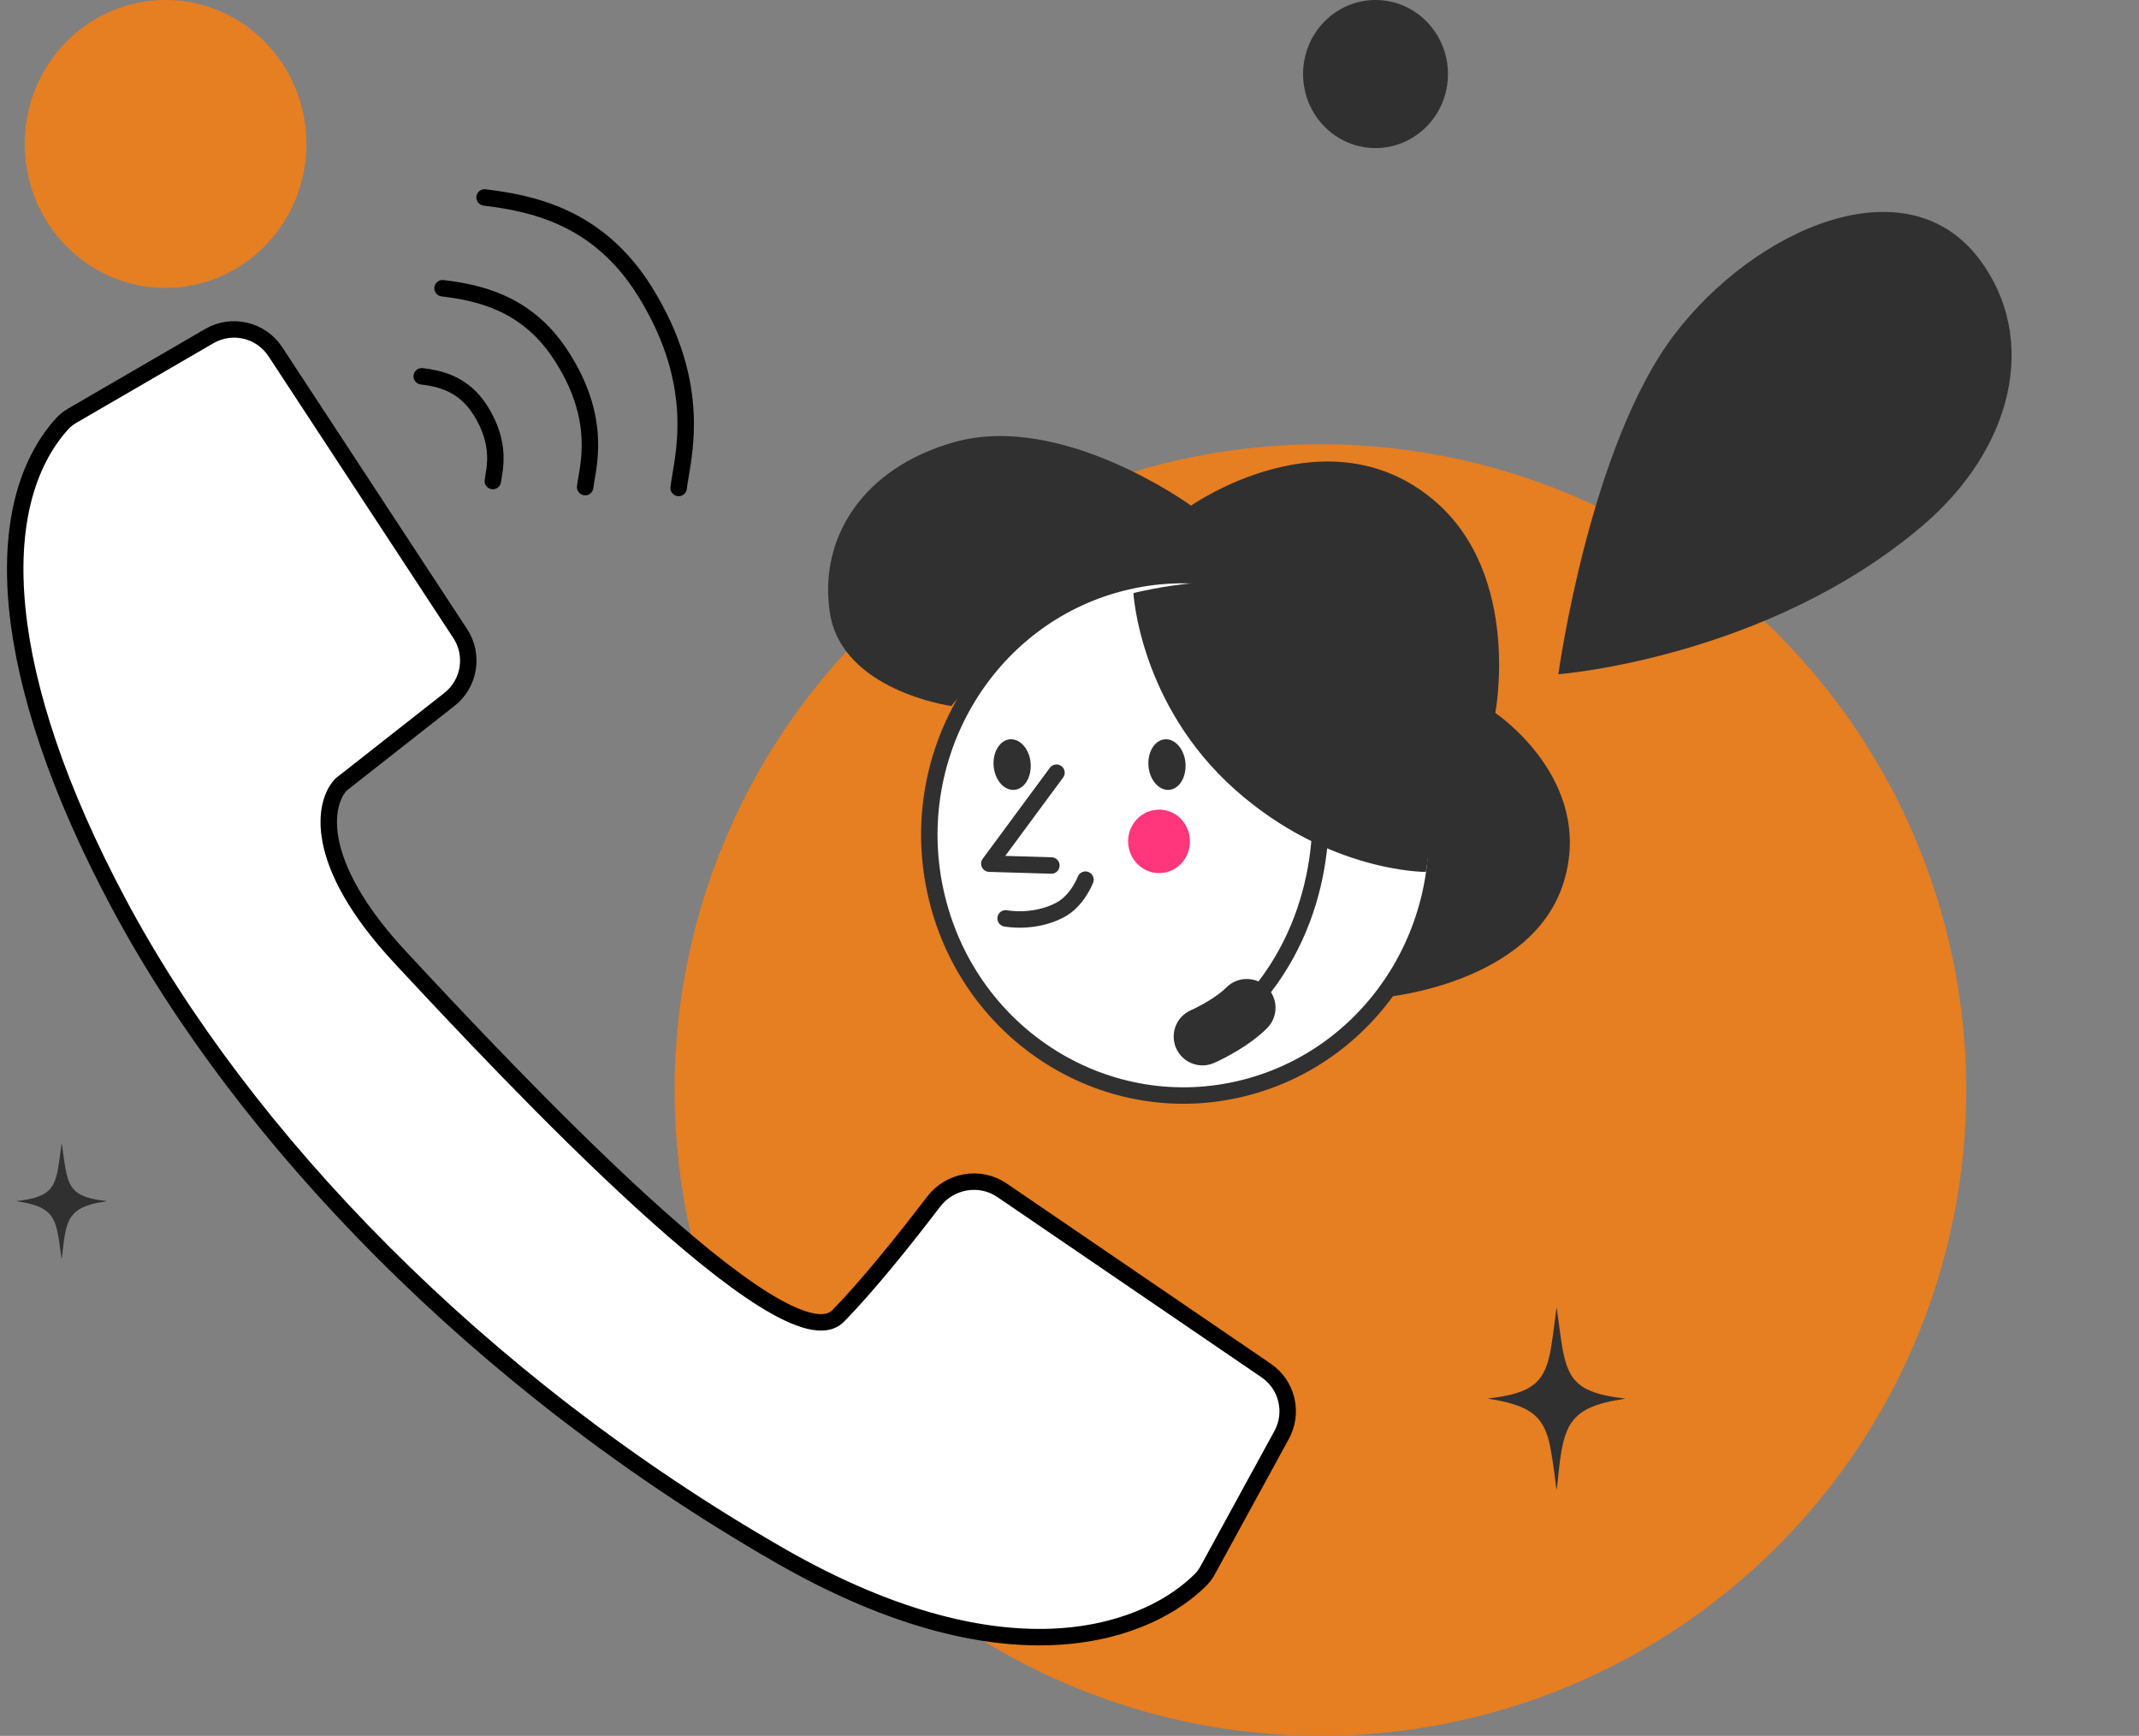 <svg xmlns="http://www.w3.org/2000/svg" width="260" height="211" viewBox="0 0 260 211" fill="none"><rect x="0" y="0" width="260" height="211" fill="#808080" stroke="none"/><circle cx="160.5" cy="132.5" r="78.5" fill="#E67E22"></circle><g clip-path="url(#clip0_890_1094)"><path d="M189.225 181C189.225 181 189.235 180.98 189.235 180.97C189.282 180.533 189.32 180.086 189.377 179.649C189.433 179.141 189.49 178.633 189.547 178.126C189.613 177.628 189.67 177.12 189.755 176.622C189.907 175.729 190.096 174.835 190.446 173.982C190.995 172.621 191.989 171.635 193.466 171.026C194.223 170.711 195.009 170.488 195.814 170.325C196.363 170.213 196.921 170.132 197.47 170.03C197.489 170.03 197.508 170.01 197.527 170.01C197.508 170.01 197.489 169.99 197.47 169.99C196.581 169.878 195.691 169.756 194.82 169.543C194.186 169.391 193.561 169.187 192.983 168.913C191.914 168.405 191.166 167.633 190.711 166.638C190.446 166.069 190.266 165.48 190.124 164.871C189.963 164.2 189.85 163.52 189.755 162.849C189.651 162.098 189.547 161.356 189.443 160.605C189.377 160.097 189.31 159.589 189.235 159.081C189.235 159.061 189.235 159.03 189.216 159C189.216 159.02 189.197 159.03 189.187 159.051C189.149 159.366 189.102 159.681 189.064 159.995C189.007 160.402 188.96 160.808 188.903 161.214C188.856 161.58 188.818 161.935 188.761 162.301C188.695 162.789 188.619 163.276 188.543 163.753C188.449 164.363 188.316 164.972 188.136 165.561C187.947 166.191 187.701 166.811 187.303 167.369C186.745 168.172 185.959 168.72 185.003 169.096C184.34 169.36 183.659 169.533 182.958 169.675C182.324 169.807 181.69 169.888 181.046 169.97C181.008 169.97 180.97 169.97 180.932 169.98C180.923 169.98 180.904 169.99 180.895 170C180.904 170 180.913 170.02 180.932 170.02C181.264 170.081 181.595 170.132 181.917 170.193C182.854 170.366 183.772 170.589 184.653 170.924C185.363 171.199 186.025 171.554 186.574 172.052C187.095 172.519 187.474 173.067 187.758 173.677C188.032 174.266 188.222 174.886 188.354 175.515C188.496 176.196 188.619 176.886 188.723 177.577C188.846 178.359 188.941 179.141 189.045 179.934C189.093 180.279 189.14 180.614 189.178 180.959C189.178 180.97 189.178 180.98 189.187 181C189.187 181 189.197 181 189.206 181H189.225Z" fill="#303030"></path></g><g clip-path="url(#clip1_890_1094)"><path d="M7.509 153C7.509 153 7.516 152.987 7.516 152.981C7.547 152.703 7.572 152.418 7.61 152.14C7.647 151.817 7.685 151.494 7.722 151.171C7.766 150.854 7.804 150.531 7.86 150.214C7.96 149.645 8.085 149.077 8.317 148.534C8.68 147.668 9.338 147.041 10.314 146.653C10.815 146.452 11.335 146.31 11.867 146.207C12.23 146.136 12.599 146.084 12.962 146.019C12.975 146.019 12.988 146.006 13 146.006C12.988 146.006 12.975 145.994 12.962 145.994C12.374 145.922 11.785 145.845 11.209 145.709C10.79 145.612 10.377 145.483 9.995 145.308C9.287 144.985 8.793 144.494 8.492 143.861C8.317 143.499 8.198 143.124 8.104 142.736C7.998 142.309 7.923 141.876 7.86 141.45C7.791 140.971 7.722 140.5 7.653 140.021C7.61 139.698 7.566 139.375 7.516 139.052C7.516 139.039 7.516 139.019 7.503 139C7.503 139.013 7.491 139.019 7.484 139.032C7.459 139.233 7.428 139.433 7.403 139.633C7.365 139.892 7.334 140.151 7.297 140.409C7.265 140.642 7.24 140.868 7.203 141.101C7.159 141.411 7.109 141.721 7.059 142.025C6.996 142.413 6.908 142.801 6.789 143.175C6.664 143.576 6.501 143.97 6.238 144.326C5.869 144.837 5.349 145.186 4.717 145.425C4.279 145.593 3.828 145.703 3.365 145.793C2.945 145.877 2.526 145.929 2.1 145.981C2.075 145.981 2.05 145.981 2.025 145.987C2.019 145.987 2.006 145.994 2 146C2.006 146 2.013 146.013 2.025 146.013C2.244 146.052 2.463 146.084 2.676 146.123C3.296 146.233 3.903 146.375 4.485 146.588C4.955 146.763 5.393 146.989 5.756 147.306C6.101 147.603 6.351 147.952 6.539 148.34C6.721 148.715 6.846 149.109 6.933 149.51C7.027 149.943 7.109 150.382 7.178 150.822C7.259 151.319 7.322 151.817 7.39 152.321C7.422 152.541 7.453 152.754 7.478 152.974C7.478 152.981 7.478 152.987 7.484 153C7.484 153 7.491 153 7.497 153H7.509Z" fill="#303030"></path></g><path d="M25.44 40.854L8.802 50.518C8.339 50.787 7.91 51.112 7.551 51.51C-1.395 61.447 -0.339 82.173 14.461 109.884C29.559 138.153 58.166 168.037 94.719 189.037C123.171 205.383 139.984 198.077 145.996 191.966C146.321 191.636 146.584 191.255 146.807 190.848L155.785 174.422C157.264 171.715 156.45 168.328 153.902 166.589L121.797 144.679C119.11 142.845 115.453 143.485 113.482 146.072C110.065 150.556 105.465 156.307 101.871 159.96C95.514 166.422 62.139 130.884 48.63 116.345C37.823 104.715 39.359 97.499 41.479 95.346L54.628 85.018C57.078 83.093 57.648 79.614 55.939 77.008L33.47 42.752C31.722 40.087 28.196 39.253 25.44 40.854Z" fill="white" stroke="black" stroke-width="2"></path><path d="M51.263 45.739C53.346 45.996 56.301 46.568 58.385 49.858C61.057 54.077 60.055 57.193 59.904 58.471" stroke="black" stroke-width="2" stroke-linecap="round"></path><path d="M53.796 35.035C57.941 35.547 63.823 36.663 68.006 42.909C73.368 50.916 71.412 56.795 71.127 59.208" stroke="black" stroke-width="2" stroke-linecap="round"></path><path d="M58.904 24C64.603 24.703 72.686 26.276 78.374 35.403C85.666 47.104 82.908 55.765 82.489 59.313" stroke="black" stroke-width="2" stroke-linecap="round"></path><ellipse cx="167.197" cy="9" rx="8.806" ry="9" fill="#303030"></ellipse><ellipse cx="20.122" cy="17.5" rx="17.122" ry="17.5" fill="#E67E22"></ellipse><path d="M115.595 85.809C115.595 85.809 102.36 83.966 100.881 74.526C99.457 65.314 104.96 56.824 116.05 53.727C129.154 50.071 144.774 61.461 144.774 61.461C144.774 61.461 161.432 49.761 174.43 60.926C184.977 69.993 181.756 86.66 181.756 86.66C181.756 86.66 193.87 94.753 190.085 107.185C186.301 119.617 168.304 121.217 168.304 121.217C168.304 121.217 180.607 92.507 162.796 78.184C137.459 57.806 115.606 85.855 115.606 85.855L115.595 85.809Z" fill="#303030"></path><path d="M113.878 109.115C109.768 92.163 119.837 75.017 136.359 70.833C152.882 66.648 169.619 77.004 173.729 93.956C177.838 110.908 167.77 128.053 151.247 132.238C134.724 136.423 117.988 126.066 113.878 109.115Z" fill="white" stroke="#303030" stroke-width="2" stroke-linecap="round" stroke-linejoin="round"></path><path d="M189.418 81.98C189.418 81.98 193.197 54.245 203.526 40.663C213.247 27.883 231.676 19.616 240.619 31.532C247.803 41.11 244.825 54.461 233.601 63.974C214.674 80.022 189.412 81.957 189.412 81.957L189.418 81.98Z" fill="#303030"></path><path d="M137.769 72.065C137.769 72.065 138.477 85.654 150.176 96.031C161.514 106.071 173.31 105.985 173.31 105.985C173.31 105.985 178.284 82.182 158.848 72.481C151.154 68.628 137.753 72.093 137.753 72.093L137.769 72.065Z" fill="#303030"></path><path d="M137.142 102.679C136.934 100.557 138.41 98.656 140.499 98.438C142.557 98.201 144.411 99.751 144.62 101.872C144.828 103.993 143.352 105.894 141.287 106.106C139.229 106.343 137.375 104.794 137.142 102.679Z" fill="#FF367C"></path><path d="M139.586 92.737C139.603 91.038 140.62 89.768 141.869 89.862C143.12 89.979 144.128 91.436 144.111 93.134C144.094 94.833 143.079 96.127 141.829 96.009C140.578 95.892 139.57 94.436 139.586 92.737Z" fill="#303030"></path><path d="M120.766 92.74C120.783 91.042 121.798 89.749 123.049 89.867C124.299 89.984 125.307 91.439 125.29 93.137C125.273 94.834 124.258 96.127 123.008 96.009C121.757 95.892 120.749 94.437 120.766 92.74Z" fill="#303030"></path><path d="M131.94 106.924C131.94 106.924 130.981 109.513 128.81 110.637C125.612 112.3 122.235 111.63 122.235 111.63" stroke="#303030" stroke-width="2" stroke-linecap="round" stroke-linejoin="round"></path><path d="M128.418 93.92L120.253 104.98L127.797 105.205" stroke="#303030" stroke-width="2" stroke-linecap="round" stroke-linejoin="round"></path><path d="M159.859 93C161.164 98.333 161.425 111.6 152.032 122" stroke="#303030" stroke-width="2" stroke-linecap="round"></path><path d="M146.162 126C147.303 125.5 149.977 124.1 151.543 122.5" stroke="#303030" stroke-width="7" stroke-linecap="round"></path><defs><clipPath id="clip0_890_1094"><rect width="16.633" height="22" fill="white" transform="translate(180.895 159)"></rect></clipPath><clipPath id="clip1_890_1094"><rect width="11" height="14" fill="white" transform="translate(2 139)"></rect></clipPath></defs></svg>